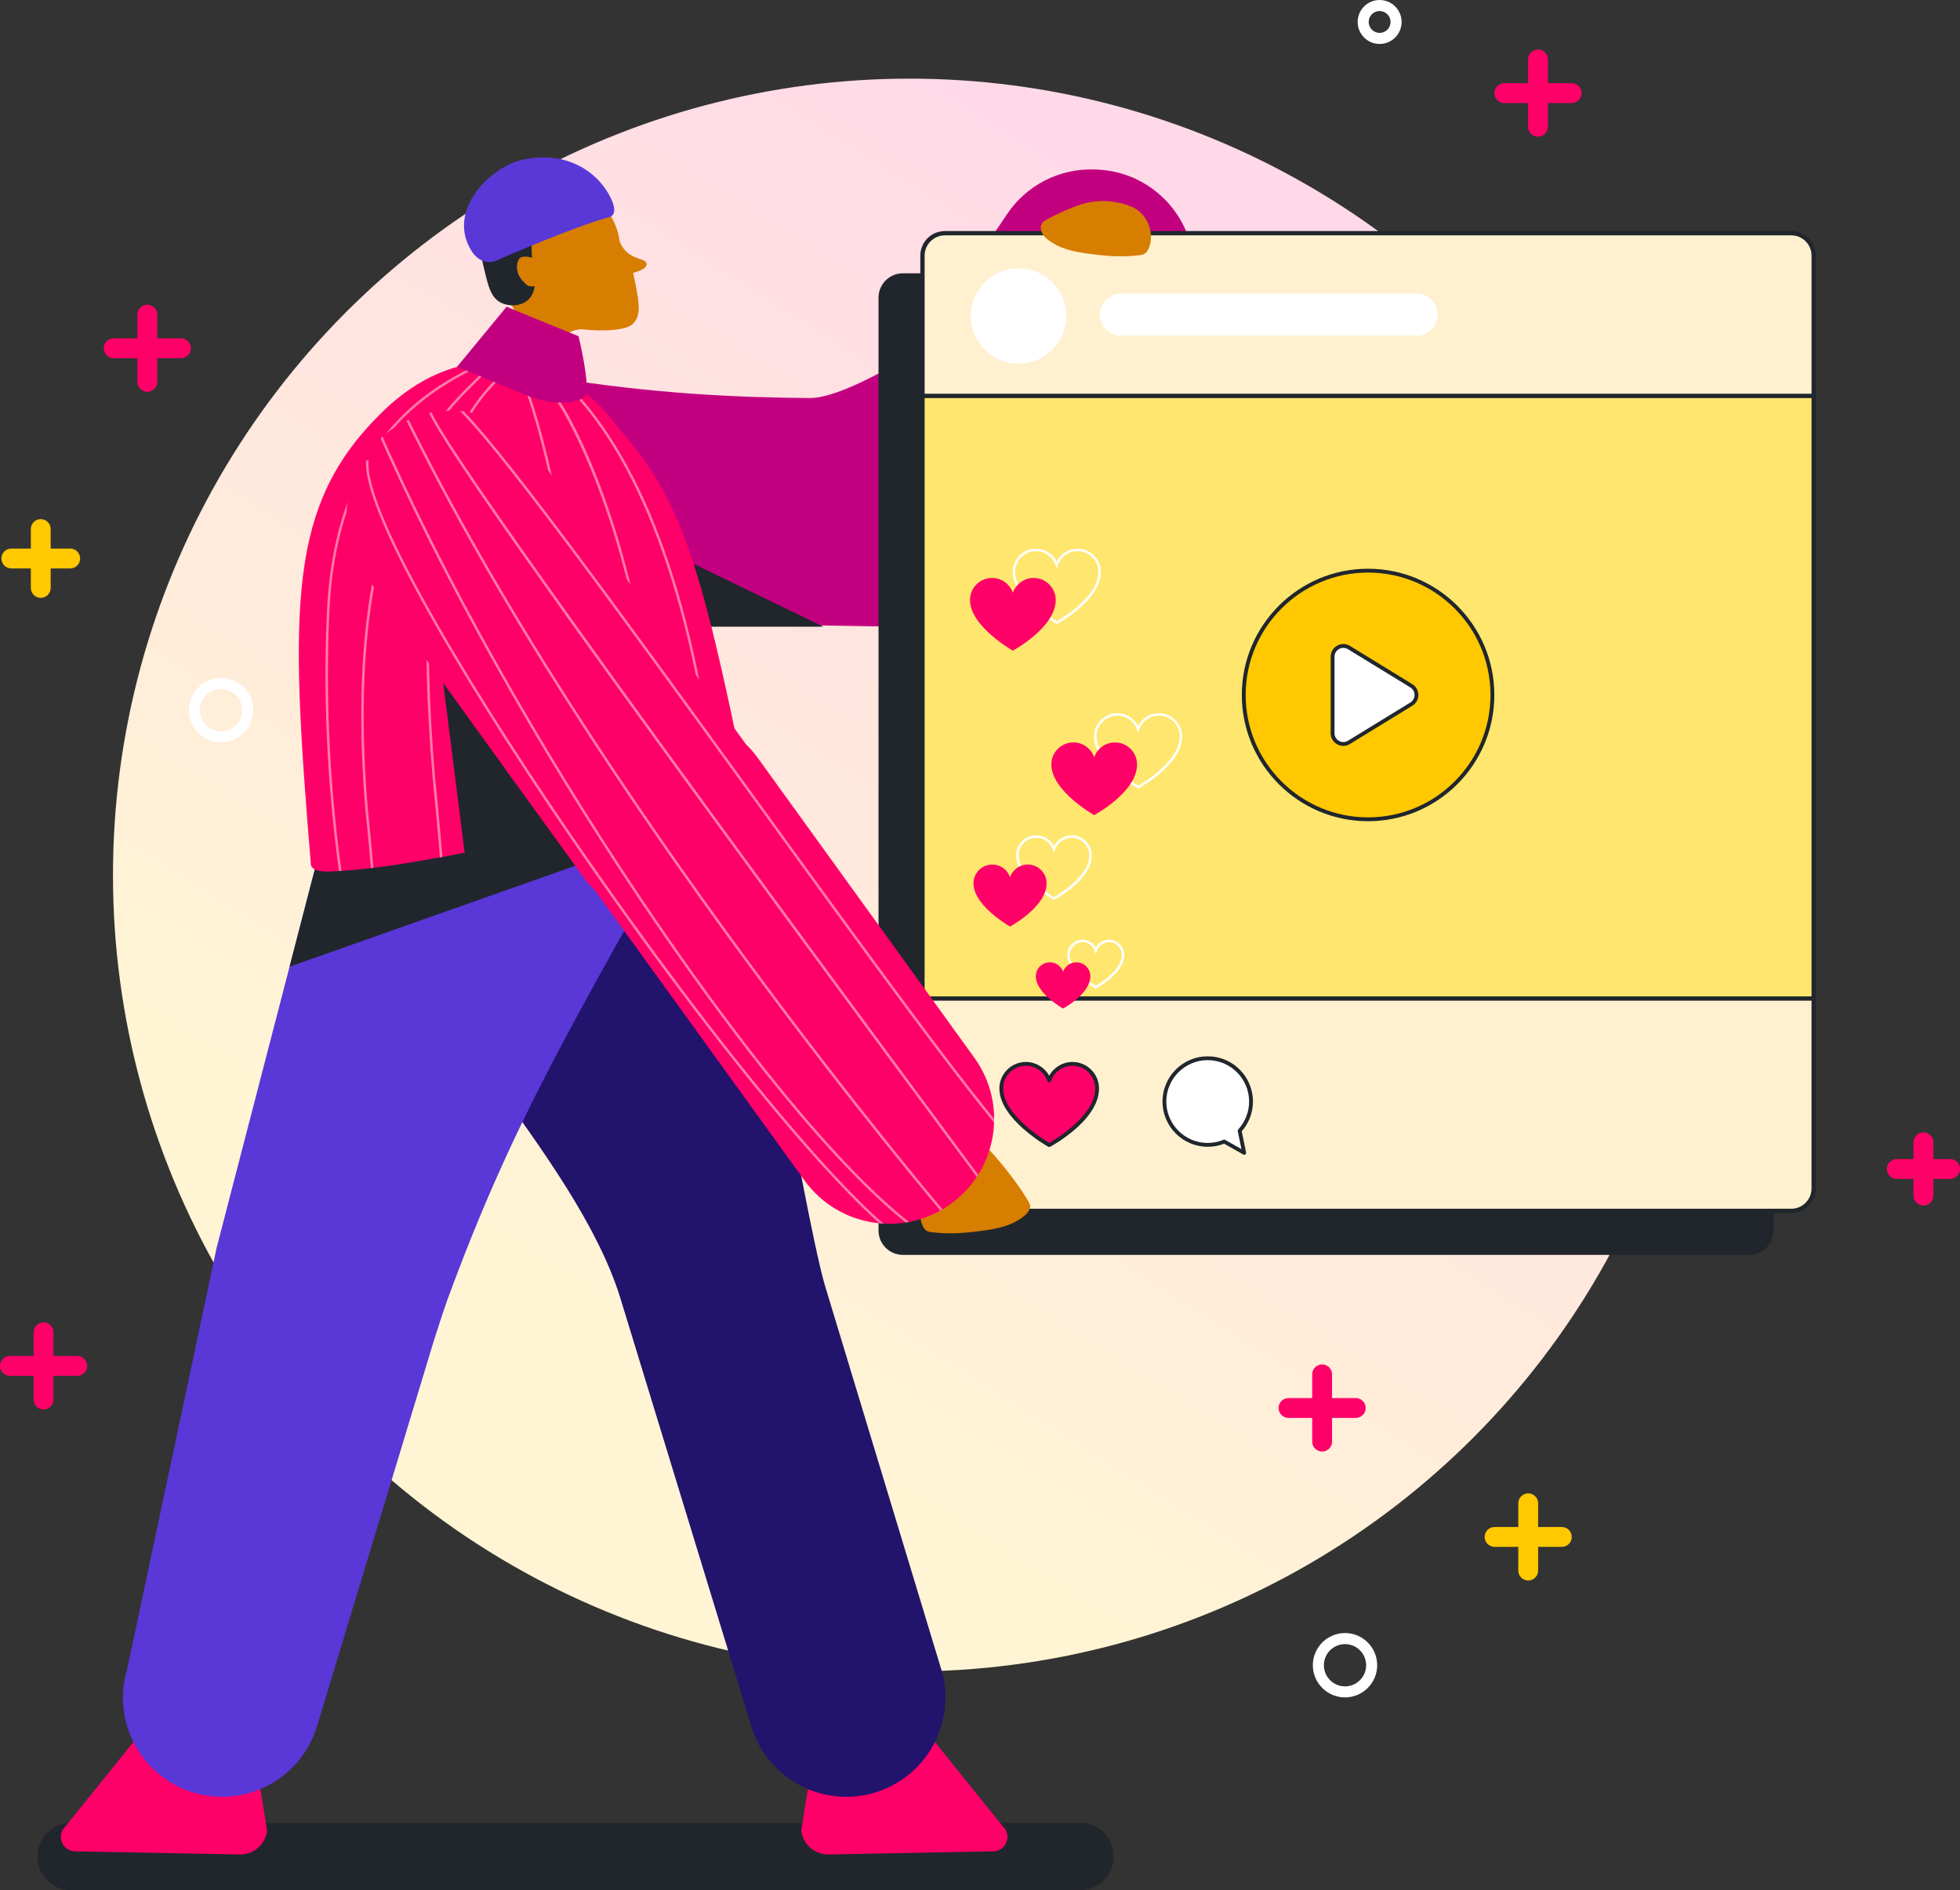 <?xml version="1.0" encoding="utf-8"?>
<!-- Generator: Adobe Illustrator 26.4.1, SVG Export Plug-In . SVG Version: 6.00 Build 0)  -->
<svg version="1.1" xmlns="http://www.w3.org/2000/svg" xmlns:xlink="http://www.w3.org/1999/xlink" x="0px" y="0px"
	 viewBox="0 0 789.5 761.53" style="enable-background:new 0 0 789.5 761.53;" xml:space="preserve">
<rect x="0" y="0" width="789.5" height="761.53" fill="#333333" stroke="none"/>
<style type="text/css">
	.st0{fill:url(#SVGID_1_);}
	.st1{fill:#FF0069;}
	.st2{fill:#20262C;}
	.st3{fill:#F1F3F6;}
	.st4{fill:#FFD9E8;}
	.st5{fill:#FFC400;}
	.st6{fill:#FF7BA3;}
	.st7{fill:#FFE66E;}
	.st8{fill:#C3007F;}
	.st9{fill:#D77D00;}
	.st10{fill:#FFF5D4;}
	.st11{fill:#7B61FF;}
	.st12{fill:#D7DDFF;}
	.st13{fill:#70DCF1;}
	.st14{fill:#8A8AFF;}
	.st15{fill:#9BECF0;}
	.st16{fill:#5A37D8;}
	.st17{fill:#45B4D7;}
	.st18{fill:#BEF5F3;}
	.st19{fill:#55C2AF;}
	.st20{fill:#75DCB8;}
	.st21{fill:#1DA4A4;}
	.st22{fill:#22136D;}
	.st23{fill:#B7EECF;}
	.st24{fill:none;}
	.st25{fill:url(#SVGID_00000101801417421293829670000011059182904703251587_);}
	.st26{fill:url(#SVGID_00000093864260320006104560000015166490841310294931_);}
	.st27{fill:#FFEA6E;}
	.st28{fill:#FFF1D0;}
	.st29{fill:#FFFFFF;}
	.st30{fill:#FFC800;}
	.st31{fill:#C2007F;}
	.st32{opacity:0.4;clip-path:url(#SVGID_00000081613876266528281170000009411668806970726284_);fill:#FFC800;}
	.st33{clip-path:url(#SVGID_00000081613876266528281170000009411668806970726284_);}
	.st34{clip-path:url(#SVGID_00000157286747214088336870000002957342930703328422_);fill:#FFEA6E;}
	.st35{fill:url(#SVGID_00000085226100004367379360000014768226803006160061_);}
	.st36{clip-path:url(#SVGID_00000128478535832657515430000000400984991158120880_);}
	.st37{fill:#FF7BA7;}
	.st38{fill:#5A5FD7;}
	.st39{fill:#5A37D7;}
	.st40{fill:url(#SVGID_00000161615274713061350030000009622395945854059198_);}
	.st41{fill:url(#SVGID_00000138532334143701959070000017046179111137617830_);}
	.st42{clip-path:url(#SVGID_00000065792199271745751340000015617276018530520248_);}
	.st43{clip-path:url(#SVGID_00000116914183951143910680000000077729806141193133_);}
	.st44{fill:url(#SVGID_00000021798323484284590250000011945375312452107163_);}
	.st45{clip-path:url(#SVGID_00000013193554677820452620000002248614840973907345_);}
	.st46{clip-path:url(#SVGID_00000105407922168023602080000001257072197976782986_);}
	.st47{fill:url(#SVGID_00000031897716191787831600000009585577536155344557_);}
	.st48{fill:url(#SVGID_00000053529742717987397210000013496884515678652583_);}
	.st49{clip-path:url(#SVGID_00000013879754763623742470000003089833140001724585_);}
	.st50{fill:#8989FF;}
	.st51{clip-path:url(#SVGID_00000115494503823255858170000018092029479005050286_);}
	.st52{clip-path:url(#SVGID_00000041294554329714441300000012569514338645336235_);}
	.st53{clip-path:url(#SVGID_00000165918463507218346520000002370940806608332735_);}
	.st54{clip-path:url(#SVGID_00000080204989387231558340000013222053997803627911_);}
	.st55{clip-path:url(#SVGID_00000000918901118725565300000018345611280255428992_);}
	.st56{fill:url(#SVGID_00000150818343836763966470000016507844447490966673_);}
	.st57{fill:none;stroke:#FF0069;stroke-width:4.442;stroke-linecap:round;stroke-linejoin:round;stroke-miterlimit:10;}
	.st58{fill:none;stroke:#FFC700;stroke-width:4.442;stroke-miterlimit:10;}
	.st59{fill:none;stroke:#FFFFFF;stroke-width:1.732;stroke-miterlimit:10;}
	.st60{fill:none;stroke:#FFFFFF;stroke-width:3.463;stroke-linecap:round;stroke-linejoin:round;stroke-miterlimit:10;}
	.st61{fill:#FFFFFF;stroke:#FFFFFF;stroke-miterlimit:10;}
	.st62{fill:#4329C0;}
	.st63{fill:none;stroke:#FF7BA7;stroke-width:20;stroke-miterlimit:10;}
	.st64{opacity:0.5;clip-path:url(#SVGID_00000065072779798067215090000004266296277385636276_);}
	.st65{clip-path:url(#SVGID_00000051354065140926691010000008057539320715246983_);fill:#5A37D7;}
	.st66{opacity:0.5;clip-path:url(#SVGID_00000051354065140926691010000008057539320715246983_);}
	.st67{fill:#FFC700;}
	.st68{opacity:0.5;clip-path:url(#SVGID_00000024712289181879428290000012098504784854178748_);}
	.st69{clip-path:url(#SVGID_00000183250114979293479080000014886013688614718889_);}
	.st70{opacity:0.5;clip-path:url(#SVGID_00000183250114979293479080000014886013688614718889_);}
	.st71{fill:none;stroke:#000000;stroke-miterlimit:10;}
	.st72{fill:url(#SVGID_00000011024857371886248360000014233524138490557574_);}
	.st73{fill:#DA7D00;}
	.st74{fill:#5A37DA;}
	
		.st75{clip-path:url(#SVGID_00000021813805731105642260000004959206800305993870_);fill:none;stroke:#8C8CFF;stroke-width:1.732;stroke-miterlimit:10;}
	.st76{fill:#C5007F;}
	.st77{fill:#8C8CFF;}
	.st78{fill:none;stroke:#FF0069;stroke-width:3.463;stroke-linecap:round;stroke-linejoin:round;stroke-miterlimit:10;}
	.st79{fill:none;stroke:#FFC800;stroke-width:3.463;stroke-linecap:round;stroke-linejoin:round;stroke-miterlimit:10;}
	.st80{fill:none;stroke:#FF0069;stroke-width:1.732;stroke-miterlimit:10;}
	.st81{clip-path:url(#SVGID_00000014616222081237091010000007660462489346501791_);}
	.st82{clip-path:url(#SVGID_00000048462112971266413910000011489372680078888614_);}
	.st83{clip-path:url(#SVGID_00000141425041714927419110000005811927156970490529_);}
	.st84{clip-path:url(#SVGID_00000160892968452471695990000015123705575886231217_);}
	.st85{clip-path:url(#SVGID_00000137092626215595070090000014380829349841675197_);}
	
		.st86{clip-path:url(#SVGID_00000137092626215595070090000014380829349841675197_);fill:none;stroke:#FFFFFF;stroke-width:1.732;stroke-miterlimit:10;}
	.st87{fill:none;stroke:#FF0069;stroke-width:8;stroke-linecap:round;stroke-linejoin:round;stroke-miterlimit:10;}
	.st88{fill:none;stroke:#FFC800;stroke-width:8;stroke-linecap:round;stroke-linejoin:round;stroke-miterlimit:10;}
	.st89{fill:none;stroke:#FFFFFF;stroke-width:8;stroke-linecap:round;stroke-linejoin:round;stroke-miterlimit:10;}
	.st90{fill:url(#SVGID_00000170996431117169751600000011705329744390414470_);}
	.st91{fill:#FFEA6E;stroke:#20262C;stroke-width:1.732;stroke-miterlimit:10;}
	.st92{fill:#FFF4D3;stroke:#20262C;stroke-width:1.732;stroke-miterlimit:10;}
	.st93{fill:none;stroke:#FF0069;stroke-width:3.088;stroke-linecap:round;stroke-linejoin:round;stroke-miterlimit:10;}
	.st94{fill:#FFFFFF;stroke:#FFFFFF;stroke-width:3.088;stroke-linecap:round;stroke-linejoin:round;stroke-miterlimit:10;}
	.st95{opacity:0.5;clip-path:url(#SVGID_00000069392502183118063770000006766943135174037693_);}
	.st96{fill:none;stroke:#FFC800;stroke-width:1.732;stroke-miterlimit:10;}
	.st97{clip-path:url(#SVGID_00000069392502183118063770000006766943135174037693_);fill:#20262C;}
	.st98{clip-path:url(#SVGID_00000014634872946982323820000004030995375782996636_);}
	.st99{fill:none;stroke:#FFEA6E;stroke-width:1.732;stroke-miterlimit:10;}
	.st100{fill:none;stroke:#FF0069;stroke-width:6.176;stroke-linecap:round;stroke-linejoin:round;stroke-miterlimit:10;}
	.st101{fill:none;stroke:#FFC800;stroke-width:6.176;stroke-linecap:round;stroke-linejoin:round;stroke-miterlimit:10;}
	.st102{fill:url(#SVGID_00000061460241952096576740000004957207054776575935_);}
	
		.st103{clip-path:url(#SVGID_00000141451815669570295780000015677341277050907556_);fill:none;stroke:#FF7BA7;stroke-width:1.732;stroke-miterlimit:10;}
	.st104{fill:#5A5FDA;stroke:#20262C;stroke-width:1.732;stroke-miterlimit:10;}
	.st105{fill:none;stroke:#FF0069;stroke-width:4.442;stroke-miterlimit:10;}
	.st106{fill:none;stroke:#FFC800;stroke-width:4.442;stroke-miterlimit:10;}
	.st107{fill:none;stroke:#FFFFFF;stroke-width:4.442;stroke-miterlimit:10;}
	.st108{fill:url(#SVGID_00000087394072482098000590000014324222920385626281_);}
	.st109{clip-path:url(#SVGID_00000093139485882541847320000012534716808510338739_);}
	.st110{fill:none;stroke:#FF7BA7;stroke-miterlimit:10;}
	.st111{fill:#20262C;stroke:#20262C;stroke-width:1.544;stroke-miterlimit:10;}
	.st112{fill:#FFE96E;stroke:#20262C;stroke-width:1.732;stroke-miterlimit:10;}
	.st113{fill:#FFC800;stroke:#20262C;stroke-width:1.544;stroke-miterlimit:10;}
	.st114{fill:#FFFFFF;stroke:#20262C;stroke-width:1.544;stroke-miterlimit:10;}
	.st115{fill:#FF0069;stroke:#20262C;stroke-width:1.544;stroke-linecap:round;stroke-linejoin:round;stroke-miterlimit:10;}
	.st116{fill:#FFFFFF;stroke:#20262C;stroke-width:1.544;stroke-linecap:round;stroke-linejoin:round;stroke-miterlimit:10;}
	.st117{fill:none;stroke:#FFFFFF;stroke-miterlimit:10;}
	.st118{clip-path:url(#SVGID_00000183969640731105697780000012460247575160436878_);}
	.st119{opacity:0.3;fill:url(#SVGID_00000084517203143460192730000008707264156338834313_);}
	.st120{opacity:0.8;fill:url(#SVGID_00000111153612277988797860000014592359165865169819_);}
	.st121{fill:#D87D00;}
	.st122{clip-path:url(#SVGID_00000165226852967072599260000006475360670922002820_);}
	.st123{opacity:0.7;}
	.st124{fill:url(#SVGID_00000160150785719694806300000012976186133127606181_);}
	.st125{fill:url(#SVGID_00000002352217129496607060000004776571803183214239_);}
	.st126{opacity:0.3;}
	.st127{opacity:0.4;}
	.st128{fill:#20262C;stroke:#20262C;stroke-width:1.493;stroke-miterlimit:10;}
	.st129{fill:#FFF1D0;stroke:#20262C;stroke-width:1.493;stroke-miterlimit:10;}
	.st130{fill:none;stroke:#20262C;stroke-width:1.991;stroke-miterlimit:10;}
	.st131{opacity:0.3;fill:url(#SVGID_00000013889034361255831640000003162779732746767263_);}
	.st132{opacity:0.8;fill:url(#SVGID_00000075121556718387143780000000412137259349769660_);}
	.st133{fill:none;stroke:#FF0069;stroke-width:3.981;stroke-miterlimit:10;}
	.st134{fill:none;stroke:#FFD9E8;stroke-width:5.972;stroke-miterlimit:10;}
	.st135{fill:none;stroke:#FFF5D4;stroke-width:3.981;stroke-miterlimit:10;}
	.st136{fill:none;stroke:#FFFFFF;stroke-width:3.981;stroke-miterlimit:10;}
	.st137{fill:none;stroke:#FFD9E8;stroke-width:3.981;stroke-miterlimit:10;}
	.st138{fill:none;stroke:#FFF5D4;stroke-width:5.972;stroke-miterlimit:10;}
	.st139{clip-path:url(#SVGID_00000005971259325846411950000006354181582335286193_);}
	.st140{clip-path:url(#SVGID_00000005971259325846411950000006354181582335286193_);fill:#20262C;}
	.st141{fill:url(#SVGID_00000066514269069557426500000003270004022364313019_);}
	.st142{fill:url(#SVGID_00000143584094081611251660000000137832978073555616_);}
	.st143{opacity:0.3;fill:#FFF5D4;}
	.st144{opacity:0.4;fill:#FFF5D4;}
	.st145{fill:#FFC800;stroke:#FFC800;stroke-width:1.991;stroke-miterlimit:10;}
	.st146{fill:none;stroke:#FFEA6E;stroke-width:1.991;stroke-linecap:round;stroke-linejoin:round;stroke-miterlimit:10;}
	.st147{fill:none;stroke:#20262C;stroke-width:3.981;stroke-miterlimit:10;}
	.st148{fill:url(#SVGID_00000036947748367463620770000007634682460408034185_);}
	.st149{opacity:0.4;fill:#FF7BA7;}
	.st150{opacity:0.5;}
	.st151{fill:url(#SVGID_00000075130594032071820860000005985163007312375704_);}
	.st152{opacity:0.3;clip-path:url(#SVGID_00000153706475853465458210000005026127994140867483_);}
	.st153{opacity:0.8;clip-path:url(#SVGID_00000150811619430823333500000017777231675584533172_);}
	.st154{clip-path:url(#SVGID_00000113335722484418648850000006716448101484662933_);}
	.st155{clip-path:url(#SVGID_00000178883055847396784430000010881508767713047183_);}
	.st156{clip-path:url(#SVGID_00000178883055847396784430000010881508767713047183_);fill:#20262C;}
	.st157{fill:none;stroke:#FF0069;stroke-width:4;stroke-miterlimit:10;}
	.st158{fill:none;stroke:#FFC800;stroke-width:4;stroke-miterlimit:10;}
	.st159{fill:none;stroke:#FFFFFF;stroke-width:2;stroke-miterlimit:10;}
	.st160{fill:none;stroke:#FFFFFF;stroke-width:4;stroke-miterlimit:10;}
	.st161{display:none;}
	.st162{display:inline;opacity:0.3;}
</style>
<g id="Layer_2">
</g>
<g id="Layer_1">
	
		<linearGradient id="SVGID_1_" gradientUnits="userSpaceOnUse" x1="-2529.43" y1="538.497" x2="-2260.643" y2="114.341" gradientTransform="matrix(1 0 0 1 2777.931 0)">
		<stop  offset="0" style="stop-color:#FFF5D4"/>
		<stop  offset="1" style="stop-color:#FFD9E8"/>
	</linearGradient>
	<circle class="st0" cx="366.35" cy="352.52" r="320.84"/>
	<g>
		<g>
			<path class="st2" d="M434.98,761.53H28.68c-7.52,0-13.61-6.09-13.61-13.61v0c0-7.52,6.09-13.61,13.61-13.61h406.31
				c7.52,0,13.61,6.09,13.61,13.61v0C448.59,755.44,442.5,761.53,434.98,761.53z"/>
		</g>
		<g>
			<path class="st1" d="M336.5,652.02l67.47,83.75c3.8,3.57,1.34,9.95-3.87,10.05l-66.35,1.26c-5.62,0.11-10.39-4.09-11-9.68
				L336.5,652.02z"/>
		</g>
		<g>
			<path class="st22" d="M257.21,317.37c21.78-3.51,33.75-23.76,37.26-1.98c0,0,28.97,171.26,37.62,201.83l47,155.11
				c6.4,21.11-5.53,43.41-26.64,49.8l0,0c-21.11,6.4-43.41-5.53-49.8-26.64c0,0-34.72-113.6-52.7-172.33
				c-17.99-58.73-90.68-123.7-94.3-167.11C152.02,312.64,235.43,320.88,257.21,317.37z"/>
		</g>
		<g>
			<path class="st1" d="M93.83,652.02l-67.47,83.75c-3.8,3.57-1.34,9.95,3.87,10.05l66.35,1.26c5.62,0.11,10.39-4.09,11-9.68
				L93.83,652.02z"/>
		</g>
		<g>
			<path class="st39" d="M51.24,672.32l36.05-169.78l48.56-187.17c3.51-21.78,15.49-1.53,37.26,1.98
				c21.78,3.51,124.99-26.59,103.92,11.54c-47.44,85.84-70.16,122.31-96.65,194.26c-1.44,3.9-5.08,15.15-5.7,17.22l-47,155.11
				c-6.4,21.11-28.69,33.04-49.8,26.64l0,0C56.77,715.73,44.85,693.43,51.24,672.32z"/>
		</g>
		<g>
			<path class="st2" d="M131.42,332.48c10.2-1.92,30.26,1.25,35.2-2.63l111.02-15.38c2.95,3.04,3.14,7.65-0.6,14.42
				c-0.9,1.62-1.78,3.22-2.66,4.81l-157.73,55.73L131.42,332.48z"/>
		</g>
		<g>
			<path class="st31" d="M441.54,68.3c-0.29-0.01-0.58-0.02-0.86-0.03c-13.99-0.43-27.22,6.36-35.02,17.98l-33.78,50.29l110.03-3.3
				l-0.97-25.81C480.13,86.06,462.92,68.96,441.54,68.3z"/>
		</g>
		<g>
			<path class="st31" d="M222.11,152.03c41.93,6.67,74.34,8.07,103.98,8.33c18.56,0.16,65.01-33.05,65.01-33.05
				s-7.05,127.06-10.44,125.93c-3.39-1.13-140.05-2.26-140.05-2.26L222.11,152.03z"/>
		</g>
		<g>
			<polygon class="st2" points="260.94,218.22 331.72,252.48 260.19,252.48 			"/>
		</g>
		<g>
			<path class="st1" d="M249.03,172.49c24.5,27.48,33.02,51.79,51.5,143.82c0.5,2.5-1.81,4.89-5.33,5.44
				c-51.65,8.06-123.26,28.25-163.39,29.36c-2.79,0.08-6.4-0.67-6.58-2.79c-8.73-105.24-9.2-145.18,28.67-182.25
				S234.3,149.71,249.03,172.49z"/>
		</g>
		<g>
			<defs>
				<path id="SVGID_00000052823799731520772840000018089900331980810137_" d="M249.03,172.49c24.5,27.48,33.02,51.79,51.5,143.82
					c0.5,2.5-1.81,4.89-5.33,5.44c-51.65,8.06-123.26,28.25-163.39,29.36c-2.79,0.08-6.4-0.67-6.58-2.79
					c-8.73-105.24-9.2-145.18,28.67-182.25S234.3,149.71,249.03,172.49z"/>
			</defs>
			<clipPath id="SVGID_00000054970883135205221860000017338311202458320567_">
				<use xlink:href="#SVGID_00000052823799731520772840000018089900331980810137_"  style="overflow:visible;"/>
			</clipPath>
			<g style="clip-path:url(#SVGID_00000054970883135205221860000017338311202458320567_);">
				<g>
					<path class="st37" d="M287.55,318.42l0.99-0.12c-9.1-79.13-30.77-136.65-62.65-166.33l-0.68,0.73
						C256.92,182.22,278.48,239.53,287.55,318.42z"/>
				</g>
				<g>
					<path class="st37" d="M264.96,323.65l1-0.04c-2.01-52.97-12.26-93.16-20.5-117.55c-9.42-27.89-19.53-45.19-23.69-49.55
						l-0.72,0.69C227.13,163.57,261.07,221.34,264.96,323.65z"/>
				</g>
				<g>
					<path class="st37" d="M237.48,321.77l1-0.04c-3.94-88.06-18.98-147.21-26.39-166.18l-0.93,0.36
						C218.54,174.83,233.54,233.84,237.48,321.77z"/>
				</g>
				<g>
					<path class="st37" d="M140.36,373.81l0.98-0.21c-0.12-0.56-11.99-56.48-8.65-127.49c3.25-69.01,41.51-88.84,57.85-97.31
						c0.61-0.32,1.2-0.62,1.75-0.91l-0.46-0.88c-0.55,0.29-1.13,0.59-1.74,0.91c-16.49,8.55-55.11,28.57-58.38,98.15
						C128.34,317.2,140.24,373.25,140.36,373.81z"/>
				</g>
				<g>
					<path class="st37" d="M177.62,350.77l1-0.08c-0.02-0.2-1.53-20.16-3.39-37.66c-10.12-121.44,13.23-146.73,24.46-158.88
						c1.29-1.4,2.4-2.6,3.3-3.78l-0.79-0.61c-0.87,1.14-1.97,2.33-3.24,3.71c-11.32,12.26-34.87,37.76-24.72,159.65
						C176.09,330.62,177.6,350.57,177.62,350.77z"/>
				</g>
				<g>
					<path class="st37" d="M150.51,363.2l1-0.08c-0.02-0.2-1.53-20.16-3.39-37.66c-4.25-50.96-0.14-92.87,12.22-124.56
						c10.14-26.01,23.2-38.85,31.01-46.52c2.12-2.08,3.79-3.73,4.86-5.12l-0.79-0.61c-1.03,1.34-2.68,2.96-4.77,5.02
						c-7.86,7.73-21.02,20.66-31.24,46.87c-12.41,31.83-16.54,73.9-12.28,125.02C148.99,343.05,150.5,363,150.51,363.2z"/>
				</g>
			</g>
		</g>
		<g>
			<g>
				<path class="st9" d="M206.28,123.25C206.28,123.25,205.96,123.19,206.28,123.25c-6.07-4.25-9.91-10.83-10.93-18.76
					c-1.94-14.99,8.64-28.72,23.63-30.66s28.72,8.64,30.66,23.63c3.37,7.74,10.2,6.15,10.78,8.63c0.44,1.88-2.67,3.09-5.4,3.84
					c2.67,12.09,3.43,17.34-0.3,20.72c-2.59,2.35-11.28,3.05-20.78,1.96c-13.04,1.44-4.78,14.53,0.83,14.96
					c6.06,0.47-26.91,6.03-26.91,6.03S215.38,139.14,206.28,123.25z"/>
			</g>
			<g>
				<path class="st2" d="M229.84,69.66c-20.97,1.46-31.49,1.81-31.68,8.98l0.07,0.01c-0.11,0.57-0.22,1.12-0.48,1.48
					c-0.77,1.07-2.26,1.11-2.98,2.38c-4.39,7.81-1.87,16.88-0.02,24.71c1.98,8.38,3,13.69,8.54,15.31
					c6.78,1.98,13.09-2.19,11.96-10.03c-1.52-10.57-2.35-21.9,3.54-25.87c5.88-3.98,16.04-4.63,23.1-2.2"/>
			</g>
			<g>
				<path class="st9" d="M218.51,107.86c0.84,3.43-0.51,6.71-3.01,7.32s-3.18,0.01-5.49-2.66c-2.61-3-2.18-8.41,0.32-9.02
					C212.82,102.89,217.67,104.43,218.51,107.86z"/>
			</g>
			<g>
				<path class="st31" d="M204.08,123.54c0.37,0.3,28.93,11.89,28.93,11.89s3.4,13.33,3.4,21.8c0,3.86-4.77,4.9-9.54,4.97
					c-4.96,0.08-9.87-0.96-14.47-2.84l-28.3-11.59L204.08,123.54z"/>
			</g>
			<g>
				<g>
					<path class="st2" d="M216.56,82.6c2.96-1.36,6.34-0.85,9.4-0.04c2.83,0.75,5.56,2,7.97,3.65c1.08,0.74,1.66,2.23,0.9,3.42
						c-0.69,1.07-2.27,1.69-3.42,0.9c-2.15-1.47-3.97-2.34-6.28-3.01c-0.57-0.17-1.15-0.31-1.73-0.43c-0.33-0.07-0.67-0.13-1-0.19
						c-0.09-0.01-0.8-0.11-0.35-0.05c-0.59-0.07-1.18-0.12-1.78-0.11c-0.17,0-0.34,0.01-0.51,0.02c0.25-0.05,0.22-0.04-0.08,0.01
						c-0.1,0.02-0.94,0.31-0.59,0.14c-1.19,0.55-2.75,0.38-3.42-0.9C215.08,84.92,215.29,83.19,216.56,82.6L216.56,82.6z"/>
				</g>
			</g>
			<g>
				<path class="st39" d="M204.06,66.73c5.4-2.86,11.51-3.54,16.98-3.25c10.53,0.56,20.12,6.56,24.83,15.99
					c1.91,3.83,2.45,7.24-0.66,8.07c-13.49,3.6-42.66,16.23-45,17.32c-4.18,1.95-8.03-0.2-10.26-3.74
					C181.49,87.69,192.11,73.07,204.06,66.73z"/>
			</g>
		</g>
		<g>
			<g>
				<path class="st2" d="M704.59,110.88H363.67c-4.99,0-9.03,4.04-9.03,9.03v52.56v3.95v242.78v51.92v24.59
					c0,4.99,4.04,9.03,9.03,9.03h340.93c4.99,0,9.03-4.04,9.03-9.03v-24.59v-51.92V176.43v-3.95v-52.56
					C713.62,114.93,709.58,110.88,704.59,110.88z"/>
				<path class="st2" d="M704.59,505.53H363.67c-5.4,0-9.8-4.4-9.8-9.8V119.91c0-5.41,4.4-9.8,9.8-9.8h340.93c5.4,0,9.8,4.4,9.8,9.8
					v375.81C714.4,501.13,710,505.53,704.59,505.53z M363.67,111.66c-4.55,0-8.26,3.71-8.26,8.26v375.81c0,4.55,3.7,8.26,8.26,8.26
					h340.93c4.55,0,8.26-3.71,8.26-8.26V119.91c0-4.55-3.71-8.26-8.26-8.26H363.67z"/>
			</g>
			<g>
				<g>
					<g>
						<g>
							<rect x="371.58" y="155.54" class="st7" width="358.99" height="298.66"/>
							<path class="st2" d="M731.43,455.06H370.71V154.67h360.72V455.06z M372.44,453.33H729.7V156.4H372.44V453.33z"/>
						</g>
					</g>
					<g>
						<g>
							<circle class="st30" cx="551.07" cy="279.97" r="50.09"/>
							<path class="st2" d="M551.07,330.83c-28.04,0-50.86-22.81-50.86-50.86s22.81-50.86,50.86-50.86s50.86,22.81,50.86,50.86
								S579.11,330.83,551.07,330.83z M551.07,230.66c-27.19,0-49.31,22.12-49.31,49.31s22.12,49.31,49.31,49.31
								s49.31-22.12,49.31-49.31S578.26,230.66,551.07,230.66z"/>
						</g>
						<g>
							<path class="st29" d="M543.38,260.87l25.12,15.4c2.76,1.69,2.76,5.7,0,7.39l-25.12,15.4c-2.89,1.77-6.6-0.31-6.6-3.7v-30.8
								C536.77,261.18,540.49,259.1,543.38,260.87z"/>
							<path class="st2" d="M541.11,300.49c-0.85,0-1.71-0.22-2.5-0.66c-1.64-0.92-2.61-2.58-2.61-4.46v-30.8
								c0-1.87,0.98-3.54,2.61-4.46c1.63-0.92,3.56-0.88,5.16,0.1l25.12,15.4c1.53,0.94,2.44,2.56,2.44,4.35s-0.91,3.42-2.44,4.35
								l-25.12,15.4C542.95,300.23,542.03,300.49,541.11,300.49z M541.11,261c-0.6,0-1.19,0.15-1.74,0.46
								c-1.14,0.64-1.82,1.8-1.82,3.11v30.8c0,1.31,0.68,2.47,1.82,3.11c1.14,0.64,2.49,0.61,3.6-0.07l25.12-15.4
								c1.06-0.65,1.7-1.79,1.7-3.04s-0.64-2.38-1.7-3.04l-25.12-15.4C542.39,261.18,541.75,261,541.11,261z"/>
						</g>
					</g>
					<g>
						<g>
							<path class="st28" d="M730.56,159.49H371.58v-56.52c0-4.99,4.04-9.03,9.03-9.03h340.93c4.99,0,9.03,4.04,9.03,9.03V159.49z"
								/>
							<path class="st2" d="M731.43,160.36H370.71v-57.38c0-5.46,4.44-9.9,9.9-9.9h340.93c5.46,0,9.9,4.44,9.9,9.9V160.36z
								 M372.44,158.62H729.7v-55.65c0-4.5-3.66-8.16-8.16-8.16H380.61c-4.5,0-8.16,3.66-8.16,8.16V158.62z"/>
						</g>
					</g>
					<g>
						<g>
							<path class="st28" d="M730.56,402.27H371.58v76.52c0,4.99,4.04,9.03,9.03,9.03h340.93c4.99,0,9.03-4.04,9.03-9.03V402.27z"/>
							<path class="st2" d="M721.53,488.68H380.61c-5.46,0-9.9-4.44-9.9-9.9v-77.38h360.72v77.38
								C731.43,484.24,726.99,488.68,721.53,488.68z M372.44,403.14v75.65c0,4.5,3.66,8.16,8.16,8.16h340.93
								c4.5,0,8.16-3.66,8.16-8.16v-75.65H372.44z"/>
						</g>
					</g>
				</g>
			</g>
			<g>
				<circle class="st29" cx="410.3" cy="127.3" r="19.2"/>
			</g>
			<g>
				<path class="st29" d="M570.67,135.21H451.52c-4.68,0-8.47-3.79-8.47-8.47v0c0-4.68,3.79-8.47,8.47-8.47h119.15
					c4.68,0,8.47,3.79,8.47,8.47v0C579.15,131.41,575.35,135.21,570.67,135.21z"/>
			</g>
			<g>
				<path class="st1" d="M422.62,461.31c0,0,19.3-10.35,19.3-22.8c0-5.48-4.45-9.93-9.93-9.93c-4.34,0-8.02,2.79-9.37,6.67
					c-1.35-3.88-5.03-6.67-9.37-6.67c-5.48,0-9.93,4.45-9.93,9.93C403.32,450.4,422.62,461.31,422.62,461.31z"/>
				<path class="st2" d="M422.62,462.08c-0.13,0-0.26-0.03-0.38-0.1c-0.8-0.45-19.69-11.27-19.69-23.47c0-5.9,4.8-10.7,10.7-10.7
					c3.94,0,7.51,2.17,9.37,5.55c1.86-3.38,5.43-5.55,9.37-5.55c5.9,0,10.7,4.8,10.7,10.7c0,12.76-18.9,23.05-19.71,23.48
					C422.87,462.05,422.75,462.08,422.62,462.08z M413.25,429.35c-5.05,0-9.16,4.11-9.16,9.16c0,10.41,15.89,20.33,18.54,21.91
					c2.66-1.51,18.52-11.01,18.52-21.91c0-5.05-4.11-9.16-9.16-9.16c-3.89,0-7.36,2.47-8.64,6.15c-0.11,0.31-0.4,0.52-0.73,0.52
					c-0.33,0-0.62-0.21-0.73-0.52C420.61,431.83,417.14,429.35,413.25,429.35z"/>
			</g>
			<g>
				<path class="st29" d="M486.48,426.31c9.64,0,17.45,7.81,17.45,17.45c0,4.54-1.75,8.67-4.6,11.77l1.84,8.89l-8.03-4.54
					c-2.05,0.85-4.3,1.32-6.66,1.32c-9.64,0-17.45-7.81-17.45-17.45S476.84,426.31,486.48,426.31z"/>
				<path class="st2" d="M501.18,465.2c-0.13,0-0.26-0.03-0.38-0.1l-7.71-4.36c-2.11,0.83-4.33,1.24-6.61,1.24
					c-10.05,0-18.22-8.17-18.22-18.22c0-10.05,8.17-18.22,18.22-18.22s18.22,8.17,18.22,18.22c0,4.42-1.61,8.66-4.53,12l1.76,8.51
					c0.06,0.3-0.06,0.6-0.3,0.78C501.5,465.15,501.34,465.2,501.18,465.2z M493.14,459.12c0.13,0,0.26,0.03,0.38,0.1l6.55,3.7
					l-1.5-7.23c-0.05-0.24,0.02-0.5,0.19-0.68c2.83-3.09,4.39-7.09,4.39-11.25c0-9.2-7.48-16.68-16.68-16.68
					s-16.68,7.48-16.68,16.68s7.48,16.68,16.68,16.68c2.2,0,4.34-0.43,6.37-1.27C492.94,459.14,493.04,459.12,493.14,459.12z"/>
			</g>
			<g>
				<g>
					<path class="st29" d="M441.38,398.26l-0.24-0.13c-0.46-0.26-11.24-6.43-11.24-13.41c0-3.39,2.76-6.15,6.15-6.15
						c2.23,0,4.25,1.21,5.33,3.09c1.08-1.89,3.11-3.09,5.33-3.09c3.39,0,6.15,2.76,6.15,6.15c0,7.3-10.79,13.17-11.25,13.42
						L441.38,398.26z M436.05,379.56c-2.84,0-5.15,2.31-5.15,5.15c0,5.86,8.9,11.45,10.49,12.4c1.59-0.91,10.48-6.27,10.48-12.4
						c0-2.84-2.31-5.15-5.15-5.15c-2.19,0-4.14,1.39-4.86,3.46l-0.47,1.36l-0.47-1.36C440.2,380.95,438.24,379.56,436.05,379.56z"/>
				</g>
				<g>
					<path class="st29" d="M424.54,362.54l-0.24-0.13c-0.61-0.35-14.98-8.57-14.98-17.83c0-4.45,3.62-8.08,8.08-8.08
						c3.03,0,5.77,1.7,7.15,4.33c1.38-2.63,4.12-4.33,7.15-4.33c4.45,0,8.08,3.62,8.08,8.08c0,9.68-14.38,17.51-14.99,17.83
						L424.54,362.54z M417.4,337.5c-3.9,0-7.08,3.17-7.08,7.08c0,8.05,12.34,15.7,14.23,16.82c1.9-1.07,14.22-8.39,14.22-16.82
						c0-3.9-3.17-7.08-7.08-7.08c-3,0-5.69,1.91-6.68,4.75l-0.47,1.36l-0.47-1.36C423.09,339.41,420.4,337.5,417.4,337.5z"/>
				</g>
				<g>
					<path class="st29" d="M458.42,317.65l-0.24-0.13c-0.72-0.4-17.52-10.03-17.52-20.83c0-5.17,4.21-9.38,9.38-9.38
						c3.58,0,6.81,2.04,8.38,5.18c1.57-3.14,4.81-5.18,8.38-5.18c5.17,0,9.38,4.21,9.38,9.38c0,11.31-16.82,20.45-17.53,20.84
						L458.42,317.65z M450.05,288.29c-4.62,0-8.38,3.76-8.38,8.38c0,9.55,14.7,18.6,16.77,19.82c2.08-1.17,16.76-9.82,16.76-19.82
						c0-4.62-3.76-8.38-8.38-8.38c-3.56,0-6.74,2.26-7.91,5.63l-0.47,1.36l-0.47-1.36C456.79,290.56,453.61,288.29,450.05,288.29z"
						/>
				</g>
				<g>
					<path class="st29" d="M425.67,251.39l-0.24-0.13c-0.72-0.4-17.52-10.03-17.52-20.83c0-5.17,4.21-9.38,9.38-9.38
						c3.58,0,6.81,2.04,8.38,5.18c1.57-3.14,4.81-5.18,8.38-5.18c5.17,0,9.38,4.21,9.38,9.38c0,11.31-16.82,20.45-17.53,20.84
						L425.67,251.39z M417.29,222.04c-4.62,0-8.38,3.76-8.38,8.38c0,9.55,14.7,18.59,16.77,19.82c2.08-1.17,16.76-9.82,16.76-19.82
						c0-4.62-3.76-8.38-8.38-8.38c-3.56,0-6.74,2.26-7.91,5.63l-0.47,1.36l-0.47-1.36C424.03,224.3,420.85,222.04,417.29,222.04z"/>
				</g>
			</g>
			<g>
				<g>
					<path class="st1" d="M428.21,406.3c0,0,10.99-5.89,10.99-12.98c0-3.12-2.53-5.65-5.65-5.65c-2.47,0-4.56,1.59-5.33,3.8
						c-0.77-2.21-2.86-3.8-5.33-3.8c-3.12,0-5.65,2.53-5.65,5.65C417.23,400.09,428.21,406.3,428.21,406.3z"/>
				</g>
				<g>
					<path class="st1" d="M406.85,373.26c0,0,14.73-7.9,14.73-17.4c0-4.18-3.39-7.58-7.58-7.58c-3.31,0-6.12,2.13-7.15,5.09
						c-1.03-2.96-3.84-5.09-7.15-5.09c-4.18,0-7.58,3.39-7.58,7.58C392.13,364.94,406.85,373.26,406.85,373.26z"/>
				</g>
				<g>
					<path class="st1" d="M440.74,328.37c0,0,17.27-9.26,17.27-20.4c0-4.91-3.98-8.88-8.88-8.88c-3.88,0-7.18,2.5-8.38,5.97
						c-1.21-3.47-4.5-5.97-8.38-5.97c-4.91,0-8.88,3.98-8.88,8.88C423.47,318.61,440.74,328.37,440.74,328.37z"/>
				</g>
				<g>
					<path class="st1" d="M407.98,262.11c0,0,17.27-9.26,17.27-20.4c0-4.91-3.98-8.88-8.88-8.88c-3.88,0-7.18,2.5-8.38,5.97
						c-1.21-3.47-4.5-5.97-8.38-5.97c-4.91,0-8.88,3.98-8.88,8.88C390.71,252.35,407.98,262.11,407.98,262.11z"/>
				</g>
			</g>
		</g>
		<g>
			<path class="st9" d="M455.76,83.25c-6.88-2.81-14.58-3.04-21.57-0.49c-4.28,1.56-8.45,3.44-12.46,5.62
				c-1.36,0.74-2.78,1.59-2.46,3.95c0.17,1.27,0.84,2.42,1.77,3.3c5.66,5.32,14.19,6.21,21.42,7.06c5.62,0.66,11.3,0.82,16.91,0.05
				c0.59-0.08,1.16-0.22,1.66-0.53c0.88-0.53,1.41-1.49,1.79-2.44C465.27,93.59,461.92,85.76,455.76,83.25L455.76,83.25z"/>
		</g>
		<g>
			<path class="st9" d="M385.74,454.83c6.88-2.81,29.6,28.73,29.27,31.1c-0.17,1.27-0.84,2.42-1.77,3.3
				c-5.66,5.32-14.19,6.21-21.42,7.06c-5.62,0.66-11.3,0.82-16.91,0.05c-0.59-0.08-1.16-0.22-1.66-0.53
				c-0.88-0.53-1.41-1.49-1.79-2.44c-2.44-6.18,0.91-14.01,7.06-16.52L385.74,454.83z"/>
		</g>
		<g>
			<g>
				<polygon class="st2" points="203.7,310.01 177.08,263.68 187.53,346.41 223.67,337.37 				"/>
			</g>
			<g>
				<path class="st1" d="M157.11,173.44L157.11,173.44c18.89-13.65,45.27-9.39,58.92,9.5l84.36,116.8c1.73,1.68,3.34,3.52,4.8,5.54
					l87.27,120.82c13.65,18.89,9.39,45.27-9.5,58.92l0,0c-18.89,13.65-45.27,9.39-58.92-9.5l-84.36-116.8
					c-1.73-1.68-3.34-3.52-4.8-5.54l-87.27-120.82C133.96,213.46,138.22,187.08,157.11,173.44z"/>
			</g>
			<g>
				<defs>
					<path id="SVGID_00000112622125847157525190000014080213592273977509_" d="M157.11,173.44L157.11,173.44
						c18.89-13.65,45.27-9.39,58.92,9.5l84.36,116.8c1.73,1.68,3.34,3.52,4.8,5.54l87.27,120.82c13.65,18.89,9.39,45.27-9.5,58.92
						l0,0c-18.89,13.65-45.27,9.39-58.92-9.5l-84.36-116.8c-1.73-1.68-3.34-3.52-4.8-5.54l-87.27-120.82
						C133.96,213.46,138.22,187.08,157.11,173.44z"/>
				</defs>
				<clipPath id="SVGID_00000000926326041586899520000017097304382781521319_">
					<use xlink:href="#SVGID_00000112622125847157525190000014080213592273977509_"  style="overflow:visible;"/>
				</clipPath>
				<g style="clip-path:url(#SVGID_00000000926326041586899520000017097304382781521319_);">
					<g>
						<path class="st37" d="M395.69,477.15l0.8-0.6c-2.14-2.88-214.27-288.2-222.8-310.84l-0.94,0.35
							C181.34,188.83,386.94,465.39,395.69,477.15z"/>
					</g>
					<g>
						<path class="st37" d="M380.08,489.24l0.76-0.65c-1.4-1.65-141.28-166.29-217.71-322.55l-0.9,0.44
							C238.72,322.86,378.68,487.59,380.08,489.24z"/>
					</g>
					<g>
						<path class="st37" d="M366.04,493.44l0.62-0.79c-58.02-45.17-162.05-200.77-214.06-320.18l-0.92,0.4
							C203.74,292.39,307.92,448.18,366.04,493.44z"/>
					</g>
					<g>
						<path class="st37" d="M364.57,500.99l0.54-0.84c-19.12-12.37-66.26-64.92-128.47-154.45
							c-41.93-60.35-90.17-138.51-88.15-160.19l-1-0.09c-2.05,21.95,46.3,100.36,88.32,160.85
							C298.11,435.91,345.37,488.57,364.57,500.99z"/>
					</g>
					<g>
						<path class="st37" d="M408.9,462.13l0.74-0.68c-18.2-19.77-61.6-79.7-107.54-143.14c-51.24-70.75-104.22-143.91-118.77-155.83
							l-0.63,0.77c14.44,11.84,67.39,84.94,118.59,155.64C347.25,382.37,390.66,442.32,408.9,462.13z"/>
					</g>
				</g>
			</g>
		</g>
		<g>
			<path class="st30" d="M4.56,220.99h7.86v-7.86c0-2.21,1.79-4,4-4s4,1.79,4,4v7.86h7.86c2.21,0,4,1.79,4,4s-1.79,4-4,4h-7.86v7.86
				c0,2.21-1.79,4-4,4s-4-1.79-4-4v-7.86H4.56c-2.21,0-4-1.79-4-4S2.36,220.99,4.56,220.99z"/>
			<path class="st30" d="M602.02,615.16h9.55v-9.55c0-2.21,1.79-4,4-4s4,1.79,4,4v9.55h9.55c2.21,0,4,1.79,4,4s-1.79,4-4,4h-9.55
				v9.55c0,2.21-1.79,4-4,4s-4-1.79-4-4v-9.55h-9.55c-2.21,0-4-1.79-4-4S599.81,615.16,602.02,615.16z"/>
		</g>
		<g>
			<path class="st1" d="M45.79,136.29h9.55v-9.55c0-2.21,1.79-4,4-4s4,1.79,4,4v9.55h9.55c2.21,0,4,1.79,4,4s-1.79,4-4,4h-9.55v9.55
				c0,2.21-1.79,4-4,4s-4-1.79-4-4v-9.55h-9.55c-2.21,0-4-1.79-4-4S43.58,136.29,45.79,136.29z"/>
			<path class="st1" d="M519.01,563.21h9.55v-9.55c0-2.21,1.79-4,4-4s4,1.79,4,4v9.55h9.55c2.21,0,4,1.79,4,4s-1.79,4-4,4h-9.55
				v9.55c0,2.21-1.79,4-4,4s-4-1.79-4-4v-9.55h-9.55c-2.21,0-4-1.79-4-4S516.8,563.21,519.01,563.21z"/>
			<path class="st1" d="M764.04,466.92h6.73v-6.73c0-2.21,1.79-4,4-4s4,1.79,4,4v6.73h6.73c2.21,0,4,1.79,4,4s-1.79,4-4,4h-6.73
				v6.73c0,2.21-1.79,4-4,4s-4-1.79-4-4v-6.73h-6.73c-2.21,0-4-1.79-4-4S761.84,466.92,764.04,466.92z"/>
			<path class="st1" d="M605.97,33.51h9.55v-9.55c0-2.21,1.79-4,4-4s4,1.79,4,4v9.55h9.55c2.21,0,4,1.79,4,4s-1.79,4-4,4h-9.55v9.55
				c0,2.21-1.79,4-4,4s-4-1.79-4-4v-9.55h-9.55c-2.21,0-4-1.79-4-4S603.77,33.51,605.97,33.51z"/>
			<path class="st1" d="M4,546.26h9.55v-9.55c0-2.21,1.79-4,4-4s4,1.79,4,4v9.55h9.55c2.21,0,4,1.79,4,4s-1.79,4-4,4h-9.55v9.55
				c0,2.21-1.79,4-4,4s-4-1.79-4-4v-9.55H4c-2.21,0-4-1.79-4-4S1.79,546.26,4,546.26z"/>
		</g>
		<g>
			<path class="st29" d="M541.78,683.8c7.14,0,12.96-5.81,12.96-12.96s-5.81-12.96-12.96-12.96s-12.96,5.81-12.96,12.96
				S534.63,683.8,541.78,683.8z M541.78,662.34c4.69,0,8.51,3.82,8.51,8.51s-3.82,8.51-8.51,8.51s-8.51-3.82-8.51-8.51
				S537.08,662.34,541.78,662.34z"/>
		</g>
		<g>
			<path class="st29" d="M89.04,299.07c7.14,0,12.96-5.81,12.96-12.96s-5.81-12.96-12.96-12.96s-12.96,5.81-12.96,12.96
				S81.9,299.07,89.04,299.07z M89.04,277.6c4.69,0,8.51,3.82,8.51,8.51s-3.82,8.51-8.51,8.51s-8.51-3.82-8.51-8.51
				S84.35,277.6,89.04,277.6z"/>
		</g>
		<g>
			<path class="st29" d="M555.72,17.71c4.88,0,8.86-3.97,8.86-8.86S560.6,0,555.72,0s-8.85,3.97-8.85,8.85
				S550.83,17.71,555.72,17.71z M555.72,4.44c2.43,0,4.41,1.98,4.41,4.41s-1.98,4.41-4.41,4.41s-4.41-1.98-4.41-4.41
				S553.28,4.44,555.72,4.44z"/>
		</g>
	</g>
</g>
<g id="Layer_3" class="st161">
</g>
</svg>
